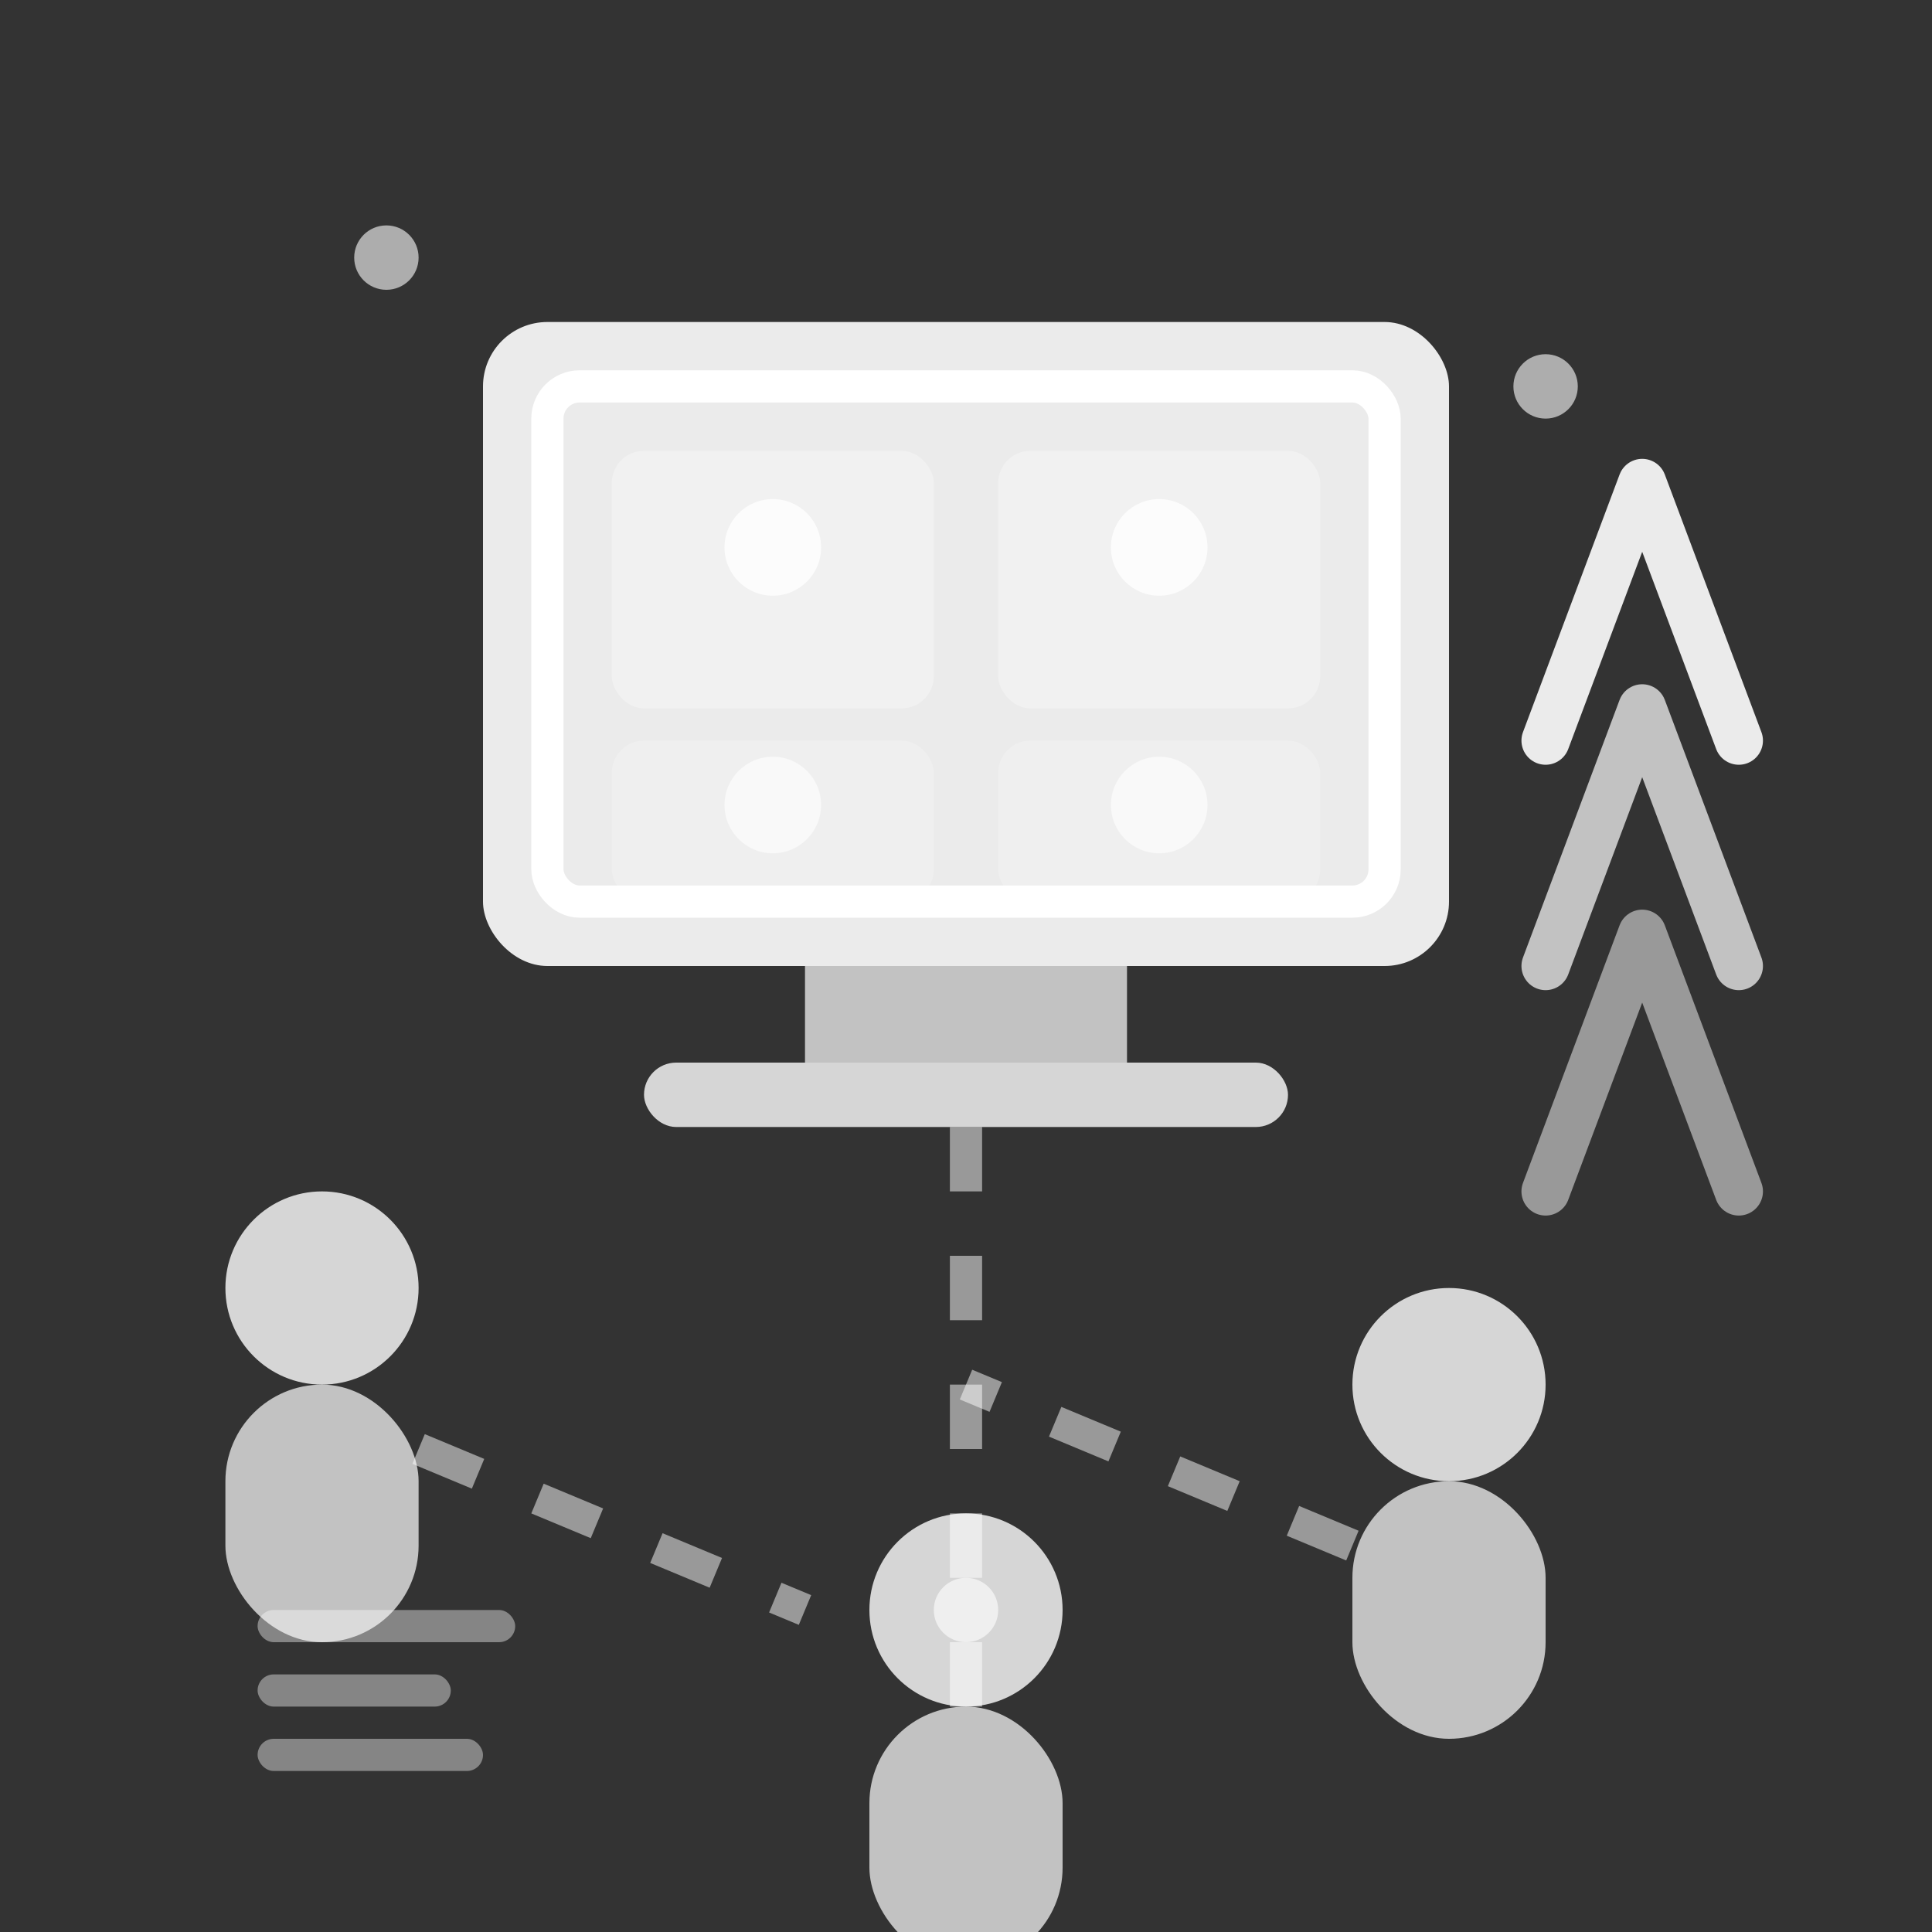 <svg width="60" height="60" viewBox="0 0 60 60" fill="none" xmlns="http://www.w3.org/2000/svg">
  <rect x="0" y="0" width="60" height="60" fill="#333333" stroke="none"/>
  <!-- Team development/remote work icon -->
  <g fill="white">
    <!-- Monitor/screen -->
    <g transform="translate(15, 10)">
      <rect x="0" y="0" width="30" height="20" rx="2" fill="white" opacity="0.9"/>
      <rect x="2" y="2" width="26" height="16" rx="1" fill="none" stroke="white" stroke-width="1"/>
      <rect x="10" y="20" width="10" height="3" fill="white" opacity="0.7"/>
      <rect x="5" y="23" width="20" height="2" rx="1" fill="white" opacity="0.8"/>
      
      <!-- Screen content - people in video call -->
      <rect x="4" y="4" width="10" height="8" rx="1" fill="white" opacity="0.3"/>
      <rect x="16" y="4" width="10" height="8" rx="1" fill="white" opacity="0.3"/>
      <rect x="4" y="13" width="10" height="5" rx="1" fill="white" opacity="0.2"/>
      <rect x="16" y="13" width="10" height="5" rx="1" fill="white" opacity="0.2"/>
      
      <!-- People icons on screen -->
      <circle cx="9" cy="7" r="1.5" fill="white" opacity="0.8"/>
      <circle cx="21" cy="7" r="1.5" fill="white" opacity="0.8"/>
      <circle cx="9" cy="15" r="1.5" fill="white" opacity="0.6"/>
      <circle cx="21" cy="15" r="1.5" fill="white" opacity="0.6"/>
    </g>
    
    <!-- Floating people around monitor -->
    <g transform="translate(5, 35)">
      <!-- Person 1 -->
      <circle cx="5" cy="5" r="3" fill="white" opacity="0.8"/>
      <rect x="2" y="8" width="6" height="8" rx="3" fill="white" opacity="0.7"/>
      
      <!-- Connection line -->
      <path d="M8 10L20 15" stroke="white" stroke-width="1" stroke-dasharray="2,2" opacity="0.5"/>
    </g>
    
    <g transform="translate(40, 38)">
      <!-- Person 2 -->
      <circle cx="5" cy="5" r="3" fill="white" opacity="0.8"/>
      <rect x="2" y="8" width="6" height="8" rx="3" fill="white" opacity="0.7"/>
      
      <!-- Connection line -->
      <path d="M2 10L-10 5" stroke="white" stroke-width="1" stroke-dasharray="2,2" opacity="0.5"/>
    </g>
    
    <g transform="translate(25, 45)">
      <!-- Person 3 -->
      <circle cx="5" cy="5" r="3" fill="white" opacity="0.8"/>
      <rect x="2" y="8" width="6" height="8" rx="3" fill="white" opacity="0.7"/>
      
      <!-- Connection line -->
      <path d="M5 8L5 -10" stroke="white" stroke-width="1" stroke-dasharray="2,2" opacity="0.5"/>
    </g>
    
    <!-- Skill development indicators -->
    <g transform="translate(48, 15)">
      <path d="M0 8L3 0L6 8" stroke="white" stroke-width="1.5" fill="none" stroke-linecap="round" stroke-linejoin="round" opacity="0.9"/>
      <path d="M0 15L3 7L6 15" stroke="white" stroke-width="1.5" fill="none" stroke-linecap="round" stroke-linejoin="round" opacity="0.7"/>
      <path d="M0 22L3 14L6 22" stroke="white" stroke-width="1.5" fill="none" stroke-linecap="round" stroke-linejoin="round" opacity="0.5"/>
    </g>
    
    <!-- Communication indicators -->
    <g opacity="0.6">
      <circle cx="12" cy="8" r="1" fill="white">
        <animate attributeName="opacity" values="0.3;1;0.3" dur="1.5s" repeatCount="indefinite"/>
      </circle>
      <circle cx="48" cy="12" r="1" fill="white">
        <animate attributeName="opacity" values="0.3;1;0.3" dur="2s" repeatCount="indefinite" begin="0.5s"/>
      </circle>
      <circle cx="30" cy="50" r="1" fill="white">
        <animate attributeName="opacity" values="0.3;1;0.3" dur="1.8s" repeatCount="indefinite" begin="1s"/>
      </circle>
    </g>
    
    <!-- Knowledge transfer symbol -->
    <g transform="translate(8, 50)">
      <rect x="0" y="0" width="8" height="1" rx="0.5" fill="white" opacity="0.4"/>
      <rect x="0" y="2" width="6" height="1" rx="0.5" fill="white" opacity="0.4"/>
      <rect x="0" y="4" width="7" height="1" rx="0.5" fill="white" opacity="0.4"/>
    </g>
  </g>
</svg>

